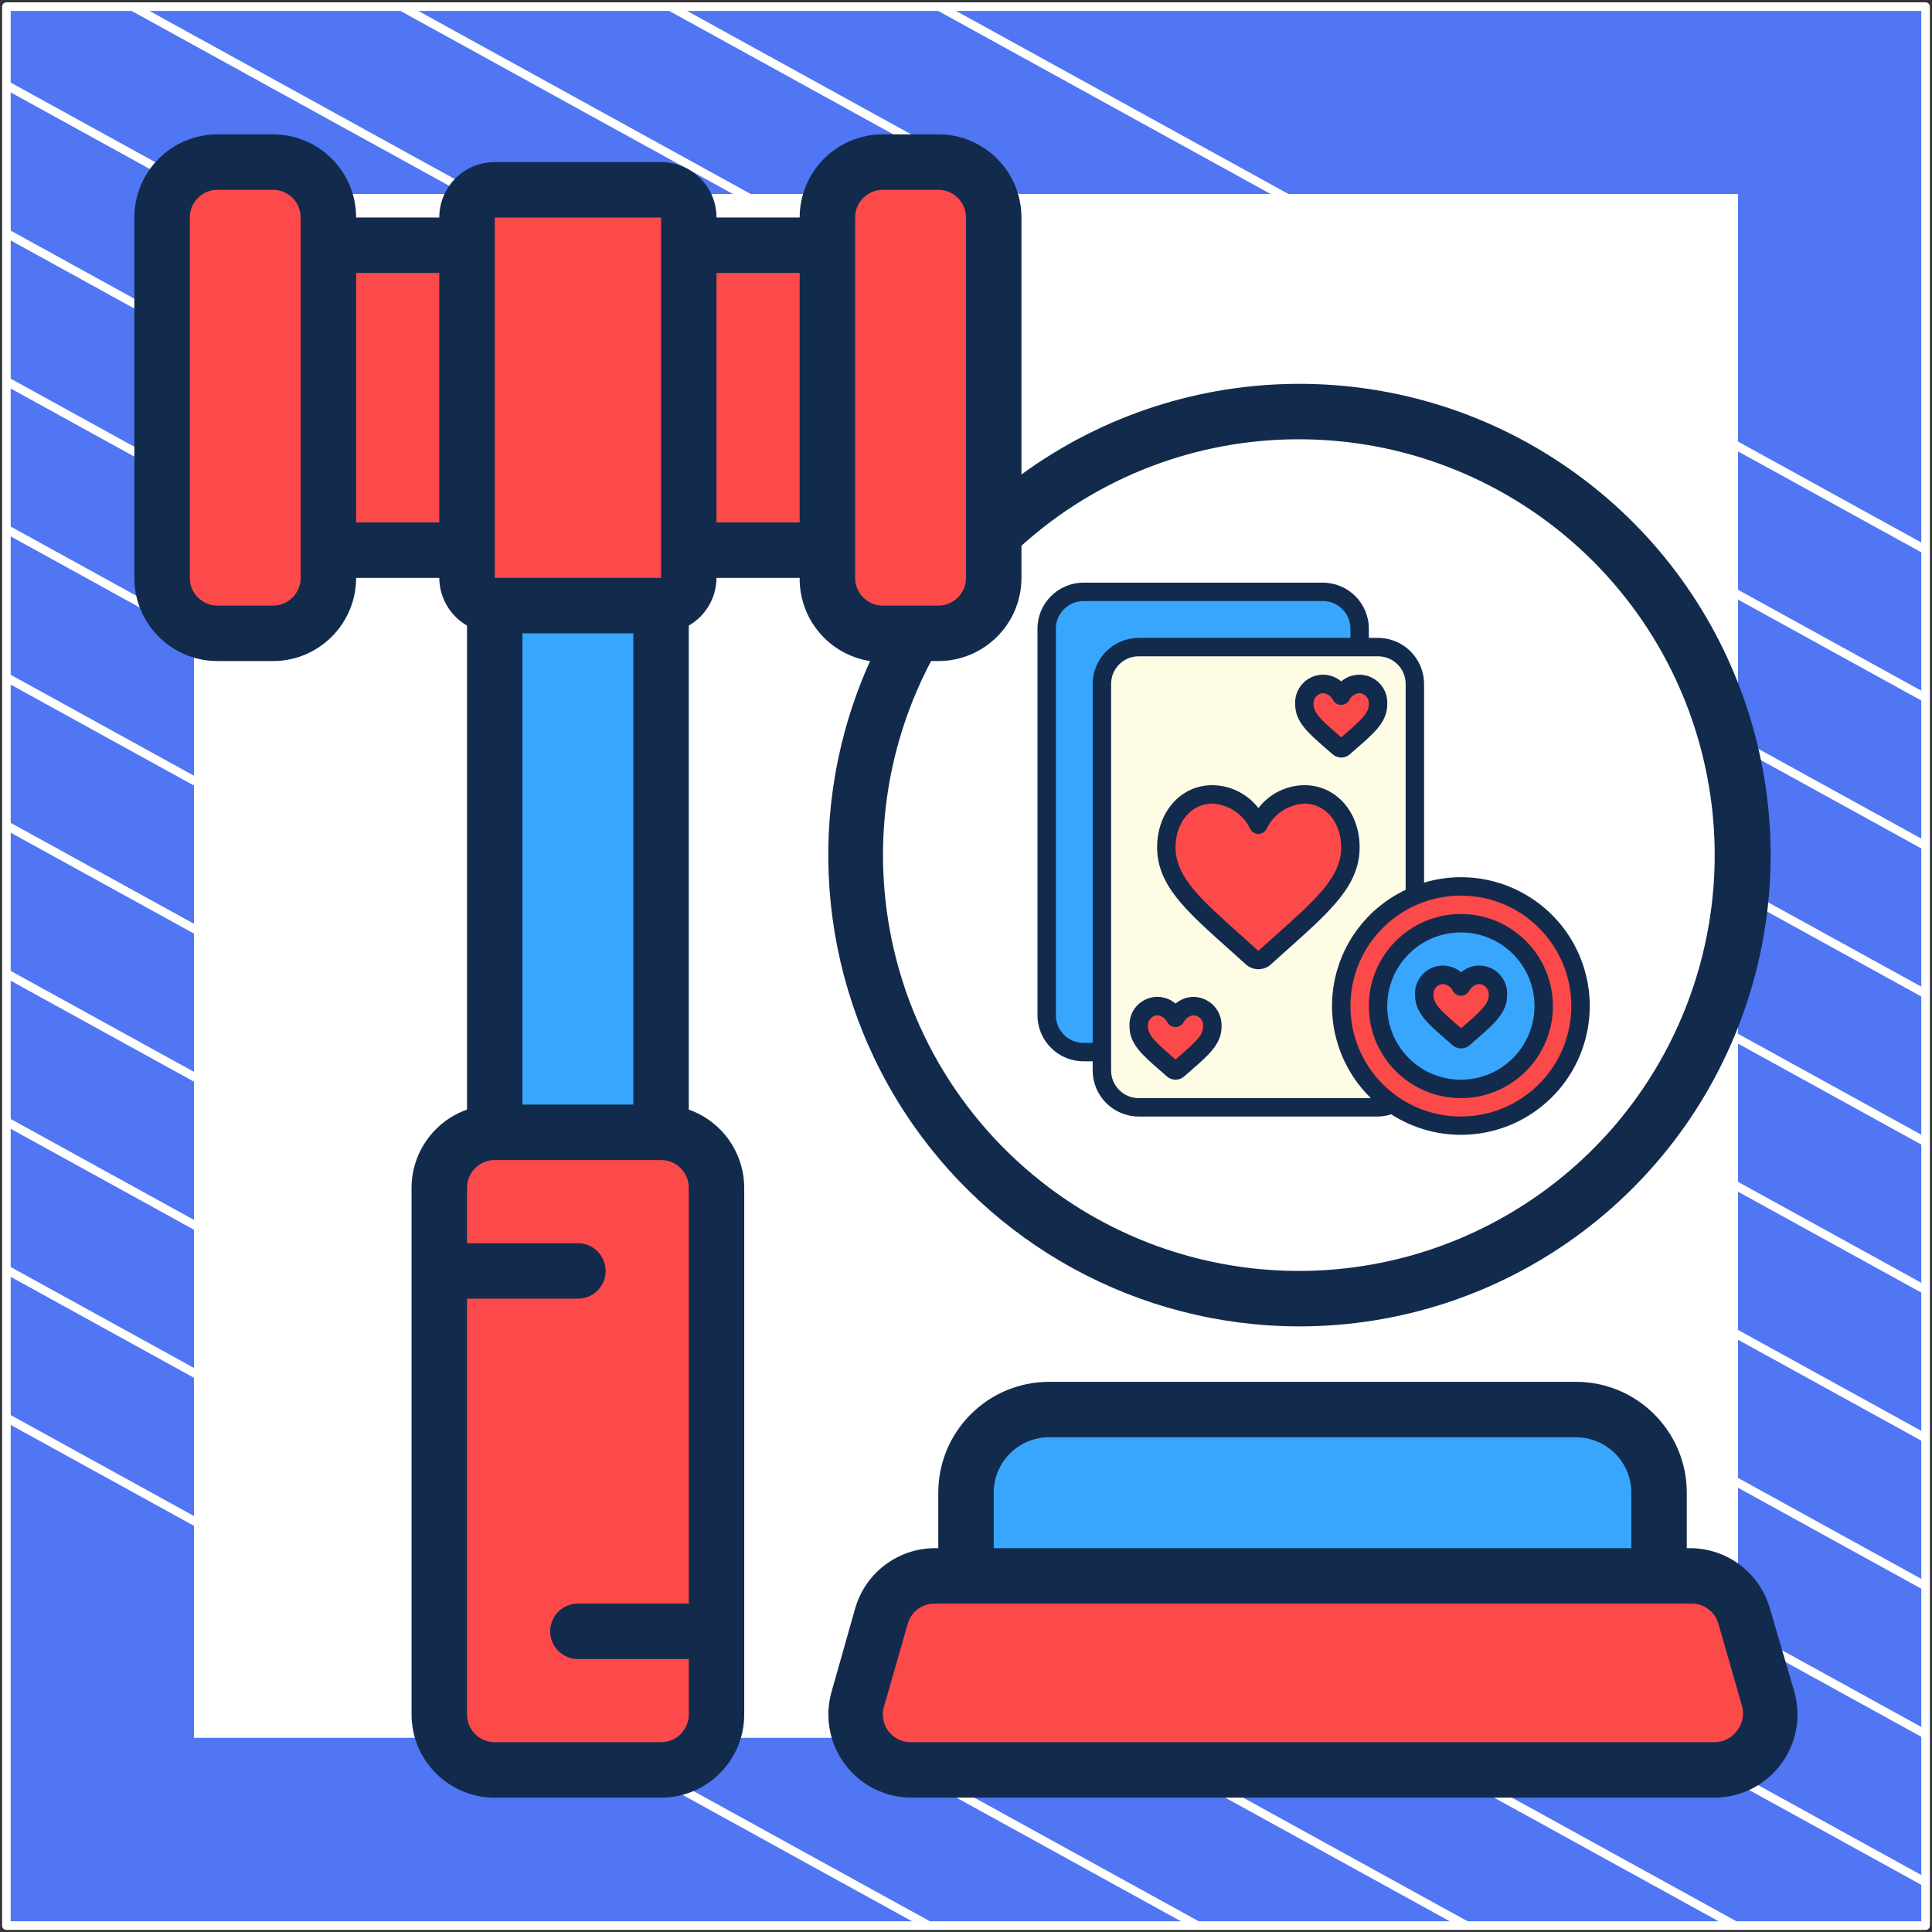 <?xml version="1.0" encoding="UTF-8"?> <svg xmlns="http://www.w3.org/2000/svg" width="302" height="302" viewBox="0 0 302 302" fill="none"><rect x="0" y="0" width="302" height="302" fill="#333333" stroke="none"/><path d="M301 1.038H1V301H301V1.038Z" fill="#5076F3" stroke="white" stroke-width="1.346" stroke-linejoin="round"></path><mask id="mask0_1_10656" style="mask-type:luminance" maskUnits="userSpaceOnUse" x="1" y="1" width="300" height="300"><path d="M301 1H1V300.962H301V1Z" fill="white"></path></mask><g mask="url(#mask0_1_10656)"><path d="M-285.023 64.085L219.795 342.085" stroke="white" stroke-width="1.346" stroke-miterlimit="10"></path><path d="M-263.954 52.544L240.933 330.581" stroke="white" stroke-width="1.346" stroke-miterlimit="10"></path><path d="M-242.819 41.04L261.999 319.04" stroke="white" stroke-width="1.346" stroke-miterlimit="10"></path><path d="M-221.682 29.536L283.136 307.536" stroke="white" stroke-width="1.346" stroke-miterlimit="10"></path><path d="M-200.545 18.032L304.273 296.032" stroke="white" stroke-width="1.346" stroke-miterlimit="10"></path><path d="M-179.41 6.528L325.408 284.528" stroke="white" stroke-width="1.346" stroke-miterlimit="10"></path><path d="M-158.273 -5.014L346.545 273.024" stroke="white" stroke-width="1.346" stroke-miterlimit="10"></path><path d="M-137.205 -16.517L367.613 261.483" stroke="white" stroke-width="1.346" stroke-miterlimit="10"></path><path d="M-116.068 -28.021L388.749 249.979" stroke="white" stroke-width="1.346" stroke-miterlimit="10"></path><path d="M-94.932 -39.525L409.886 238.475" stroke="white" stroke-width="1.346" stroke-miterlimit="10"></path><path d="M-73.796 -51.029L431.023 226.971" stroke="white" stroke-width="1.346" stroke-miterlimit="10"></path><path d="M-52.659 -62.533L452.159 215.467" stroke="white" stroke-width="1.346" stroke-miterlimit="10"></path><path d="M-31.591 -74.075L473.227 203.963" stroke="white" stroke-width="1.346" stroke-miterlimit="10"></path><path d="M-10.454 -85.579L494.364 192.422" stroke="white" stroke-width="1.346" stroke-miterlimit="10"></path></g><path d="M271 31H31V270.975H271V31Z" fill="white" stroke="white" stroke-width="1.346" stroke-miterlimit="10"></path><path d="M268 276.667H142.333C139.616 276.663 137.057 275.384 135.422 273.213C133.788 271.042 133.266 268.23 134.013 265.617L137.74 252.617C138.803 248.902 142.196 246.339 146.06 246.333H264.273C268.137 246.339 271.531 248.902 272.593 252.617L276.32 265.617C277.068 268.23 276.546 271.042 274.911 273.213C273.276 275.384 270.718 276.663 268 276.667Z" fill="#FC4949"></path><path d="M259.333 233.333V246.333H151V233.333C151 226.153 156.82 220.333 164 220.333H246.333C253.513 220.333 259.333 226.153 259.333 233.333Z" fill="#39A6FE"></path><path d="M103.333 177H77.333C72.547 177 68.666 180.88 68.666 185.667V268C68.666 272.786 72.547 276.667 77.333 276.667H103.333C108.12 276.667 112 272.786 112 268V185.667C112 180.88 108.12 177 103.333 177Z" fill="#FC4949"></path><path d="M77.334 94.667H103.334V177H77.334V94.667Z" fill="#39A6FE"></path><path d="M103.333 29.667H77.333C74.94 29.667 73 31.607 73 34V90.333C73 92.727 74.94 94.667 77.333 94.667H103.333C105.727 94.667 107.667 92.727 107.667 90.333V34C107.667 31.607 105.727 29.667 103.333 29.667Z" fill="#FC4949"></path><path d="M107.667 38.333H129.333V86H107.667V38.333Z" fill="#FC4949"></path><path d="M51.334 38.333H73V86H51.334V38.333Z" fill="#FC4949"></path><path d="M42.667 25.333H34C29.214 25.333 25.334 29.214 25.334 34V90.333C25.334 95.12 29.214 99 34 99H42.667C47.453 99 51.334 95.12 51.334 90.333V34C51.334 29.214 47.453 25.333 42.667 25.333Z" fill="#FC4949"></path><path d="M146.667 25.333H138C133.214 25.333 129.333 29.214 129.333 34V90.333C129.333 95.12 133.214 99 138 99H146.667C151.453 99 155.334 95.12 155.334 90.333V34C155.334 29.214 151.453 25.333 146.667 25.333Z" fill="#FC4949"></path><path d="M272.333 133.667C272.322 162.807 254.09 188.831 226.706 198.794C199.322 208.758 168.63 200.535 149.895 178.215C131.16 155.896 128.381 124.243 142.94 99H146.667C151.453 99 155.333 95.12 155.333 90.333V83.313C175.448 64.27 204.966 59.027 230.408 69.976C255.851 80.926 272.335 105.968 272.333 133.667Z" fill="white"></path><path d="M276.667 251.447C275.09 245.896 270.043 242.05 264.273 242H263.667V233.333C263.667 223.761 255.906 216 246.333 216H164C154.427 216 146.667 223.761 146.667 233.333V242H146.06C140.29 242.05 135.243 245.896 133.667 251.447L129.983 264.447C128.876 268.341 129.647 272.53 132.068 275.775C134.49 279.02 138.285 280.952 142.333 281H268C272.071 280.992 275.904 279.077 278.355 275.826C280.806 272.575 281.593 268.363 280.48 264.447L276.667 251.447ZM155.333 233.333C155.333 228.547 159.213 224.667 164 224.667H246.333C251.12 224.667 255 228.547 255 233.333V242H155.333V233.333ZM271.467 270.6C270.648 271.691 269.364 272.333 268 272.333H142.333C140.969 272.333 139.685 271.691 138.867 270.6C138.048 269.509 137.791 268.096 138.173 266.787L141.9 253.787C142.456 251.875 144.243 250.588 146.233 250.667H264.273C266.263 250.588 268.051 251.875 268.607 253.787L272.333 266.787C272.667 268.123 272.345 269.539 271.467 270.6Z" fill="#122B4D"></path><path d="M203 207.333C234.948 207.379 263.284 186.826 273.162 156.443C283.04 126.061 272.208 92.774 246.342 74.023C220.475 55.272 185.47 55.331 159.667 74.17V34C159.667 26.82 153.846 21 146.667 21H138C130.82 21 125 26.82 125 34H112C112 29.213 108.12 25.333 103.333 25.333H77.333C72.547 25.333 68.667 29.213 68.667 34H55.667C55.667 26.82 49.846 21 42.667 21H34C26.82 21 21 26.82 21 34V90.333C21 97.513 26.82 103.333 34 103.333H42.667C49.846 103.333 55.667 97.513 55.667 90.333H68.667C68.685 93.411 70.335 96.248 73 97.787V173.447C67.819 175.279 64.349 180.171 64.333 185.667V268C64.333 275.18 70.154 281 77.333 281H103.333C110.513 281 116.333 275.18 116.333 268V185.667C116.318 180.171 112.848 175.279 107.667 173.447V97.787C110.332 96.248 111.981 93.411 112 90.333H125C124.924 96.802 129.614 102.342 136.007 103.333C125.715 126.109 127.674 152.549 141.208 173.56C154.743 194.571 178.007 207.286 203 207.333ZM203 68.667C232.192 68.654 257.812 88.104 265.645 116.226C273.477 144.348 261.601 174.242 236.606 189.322C211.611 204.402 179.628 200.969 158.403 180.927C137.177 160.885 131.917 129.152 145.54 103.333H146.667C153.846 103.333 159.667 97.513 159.667 90.333V85.307C171.551 74.584 186.993 68.654 203 68.667ZM77.333 34H103.333V38.333V86V90.333H77.333V34ZM99 172.667H81.667V99H99V172.667ZM47 90.333C47 92.727 45.06 94.667 42.667 94.667H34C31.607 94.667 29.667 92.727 29.667 90.333V34C29.667 31.607 31.607 29.667 34 29.667H42.667C45.06 29.667 47 31.607 47 34V90.333ZM55.667 81.667V42.667H68.667V81.667H55.667ZM103.333 272.333H77.333C74.94 272.333 73 270.393 73 268V203H90.333C92.727 203 94.667 201.06 94.667 198.667C94.667 196.273 92.727 194.333 90.333 194.333H73V185.667C73 183.273 74.94 181.333 77.333 181.333H103.333C105.727 181.333 107.667 183.273 107.667 185.667V250.667H90.333C87.94 250.667 86 252.607 86 255C86 257.393 87.94 259.333 90.333 259.333H107.667V268C107.667 270.393 105.727 272.333 103.333 272.333ZM112 81.667V42.667H125V81.667H112ZM133.667 90.333V34C133.667 31.607 135.607 29.667 138 29.667H146.667C149.06 29.667 151 31.607 151 34V90.333C151 92.727 149.06 94.667 146.667 94.667H138C135.607 94.667 133.667 92.727 133.667 90.333Z" fill="#122B4D"></path><path d="M209.652 157.263C209.647 163.388 212.648 169.125 217.681 172.615C216.963 172.928 216.19 173.09 215.407 173.09H177.998C174.82 173.09 172.243 170.513 172.243 167.335V106.905C172.243 103.726 174.82 101.15 177.998 101.15H215.407C218.586 101.15 221.162 103.726 221.162 106.905V139.997C214.191 142.9 209.65 149.711 209.652 157.263Z" fill="#FFFCE6"></path><path d="M212.53 98.272V101.15H177.998C174.82 101.15 172.243 103.726 172.243 106.905V164.457H169.366C166.187 164.457 163.61 161.88 163.61 158.702V98.272C163.61 95.093 166.187 92.517 169.366 92.517H206.774C209.953 92.517 212.53 95.093 212.53 98.272Z" fill="#39A6FE"></path><path d="M196.702 128.926C196.702 128.926 198.912 124.171 203.896 124.171C208.155 124.171 211.09 127.957 211.09 132.442C211.09 138.406 205.681 142.433 197.682 149.693C197.125 150.194 196.28 150.194 195.723 149.693C187.724 142.433 182.314 138.406 182.314 132.442C182.314 127.957 185.25 124.171 189.508 124.171C194.492 124.171 196.702 128.926 196.702 128.926Z" fill="#FC4949"></path><path d="M209.652 108.754C210.207 107.663 211.307 106.956 212.53 106.905C213.342 106.938 214.107 107.299 214.649 107.905C215.191 108.511 215.465 109.311 215.407 110.122C215.407 112.442 213.249 114.007 210.045 116.83C209.819 117.026 209.484 117.026 209.259 116.83C206.055 114.007 203.897 112.442 203.897 110.122C203.839 109.311 204.113 108.511 204.655 107.905C205.197 107.299 205.962 106.938 206.774 106.905C207.997 106.956 209.097 107.663 209.652 108.754Z" fill="#FC4949"></path><path d="M183.753 159.112C184.308 158.021 185.408 157.315 186.631 157.263C187.444 157.296 188.208 157.657 188.75 158.263C189.293 158.869 189.566 159.669 189.509 160.48C189.509 162.8 187.35 164.365 184.146 167.188C183.921 167.384 183.586 167.384 183.361 167.188C180.156 164.365 177.998 162.8 177.998 160.48C177.941 159.669 178.214 158.869 178.756 158.263C179.299 157.657 180.063 157.296 180.876 157.263C182.099 157.315 183.199 158.021 183.753 159.112Z" fill="#FC4949"></path><path d="M247.061 157.263C247.061 167.593 238.686 175.967 228.356 175.967C218.026 175.967 209.652 167.593 209.652 157.263C209.652 146.933 218.026 138.559 228.356 138.559C238.686 138.559 247.061 146.933 247.061 157.263Z" fill="#FC4949"></path><path d="M228.356 170.212C235.508 170.212 241.306 164.415 241.306 157.263C241.306 150.111 235.508 144.314 228.356 144.314C221.205 144.314 215.407 150.111 215.407 157.263C215.407 164.415 221.205 170.212 228.356 170.212Z" fill="#39A6FE"></path><path d="M203.897 122.732C201.076 122.759 198.423 124.081 196.703 126.317C194.982 124.081 192.33 122.759 189.509 122.732C184.587 122.732 180.876 126.904 180.876 132.442C180.876 138.341 185.305 142.296 192.008 148.29C192.885 149.073 193.801 149.896 194.756 150.759C195.865 151.75 197.542 151.75 198.651 150.759C199.605 149.896 200.521 149.074 201.398 148.292C208.101 142.299 212.53 138.335 212.53 132.442C212.53 126.904 208.819 122.732 203.897 122.732ZM199.478 146.145C198.598 146.932 197.675 147.758 196.688 148.629C195.729 147.758 194.809 146.93 193.927 146.145C187.582 140.472 183.754 137.048 183.754 132.442C183.754 128.547 186.228 125.609 189.509 125.609C192.042 125.751 194.3 127.254 195.408 129.537C195.645 130.038 196.148 130.359 196.703 130.362C197.257 130.359 197.761 130.038 197.998 129.537C199.106 127.255 201.364 125.752 203.897 125.609C207.177 125.609 209.652 128.547 209.652 132.442C209.652 137.048 205.823 140.472 199.478 146.145Z" fill="#122B4D"></path><path d="M207.214 116.951L208.306 117.908C209.075 118.585 210.228 118.585 210.998 117.908L212.091 116.949C214.852 114.552 216.846 112.818 216.846 110.122C216.963 108.369 216.018 106.717 214.447 105.929C212.877 105.142 210.987 105.373 209.652 106.515C208.318 105.373 206.428 105.142 204.858 105.929C203.287 106.717 202.342 108.369 202.458 110.122C202.458 112.818 204.453 114.552 207.214 116.951ZM206.775 108.344C207.448 108.394 208.047 108.79 208.358 109.39C208.6 109.872 209.092 110.179 209.632 110.183C210.181 110.183 210.684 109.878 210.937 109.391C211.249 108.788 211.853 108.391 212.53 108.344C212.959 108.383 213.354 108.594 213.625 108.929C213.897 109.264 214.02 109.694 213.969 110.122C213.969 111.449 212.746 112.568 210.205 114.781L209.652 115.263L209.1 114.781C206.559 112.571 205.336 111.449 205.336 110.122C205.285 109.694 205.408 109.264 205.679 108.929C205.951 108.594 206.346 108.383 206.775 108.344Z" fill="#122B4D"></path><path d="M186.632 155.824C185.579 155.823 184.559 156.195 183.754 156.873C182.419 155.731 180.53 155.5 178.959 156.287C177.389 157.075 176.443 158.727 176.56 160.48C176.56 163.176 178.554 164.91 181.315 167.309L182.407 168.266C183.177 168.943 184.33 168.943 185.099 168.266L186.193 167.307C188.954 164.91 190.948 163.176 190.948 160.48C191.005 159.287 190.579 158.122 189.767 157.246C188.955 156.37 187.825 155.858 186.632 155.824ZM184.307 165.139L183.754 165.621L183.202 165.139C180.661 162.929 179.438 161.807 179.438 160.48C179.386 160.052 179.51 159.622 179.781 159.287C180.052 158.952 180.447 158.741 180.876 158.702C181.55 158.752 182.149 159.148 182.459 159.748C182.702 160.23 183.194 160.537 183.734 160.541H183.754C184.297 160.538 184.793 160.233 185.039 159.749C185.351 159.146 185.954 158.749 186.632 158.702C187.061 158.741 187.456 158.952 187.727 159.287C187.998 159.622 188.122 160.052 188.07 160.48C188.07 161.807 186.847 162.929 184.307 165.139Z" fill="#122B4D"></path><path d="M228.357 142.875C220.41 142.875 213.969 149.317 213.969 157.263C213.969 165.209 220.41 171.651 228.357 171.651C236.303 171.651 242.745 165.209 242.745 157.263C242.736 149.32 236.299 142.884 228.357 142.875ZM228.357 168.773C222 168.773 216.846 163.62 216.846 157.263C216.846 150.906 222 145.753 228.357 145.753C234.714 145.753 239.867 150.906 239.867 157.263C239.86 163.617 234.711 168.766 228.357 168.773Z" fill="#122B4D"></path><path d="M228.357 137.12C226.407 137.121 224.468 137.407 222.602 137.969V106.905C222.597 102.934 219.379 99.716 215.408 99.711H213.969V98.272C213.964 94.301 210.746 91.083 206.775 91.078H169.366C165.395 91.083 162.177 94.301 162.172 98.272V158.702C162.177 162.673 165.395 165.891 169.366 165.896H170.805V167.335C170.809 171.306 174.028 174.524 177.999 174.529H215.408C216.108 174.516 216.802 174.399 217.468 174.183C224.686 178.831 234.058 178.391 240.808 173.086C247.559 167.782 250.203 158.78 247.395 150.667C244.586 142.555 236.942 137.115 228.357 137.12ZM169.366 163.018C166.982 163.018 165.049 161.086 165.049 158.702V98.272C165.049 95.888 166.982 93.956 169.366 93.956H206.775C209.159 93.956 211.091 95.888 211.091 98.272V99.711H177.999C174.028 99.716 170.809 102.934 170.805 106.905V163.018H169.366ZM177.999 171.651C175.615 171.651 173.682 169.719 173.682 167.335V106.905C173.682 104.521 175.615 102.589 177.999 102.589H215.408C217.791 102.589 219.724 104.521 219.724 106.905V139.091C213.77 141.903 209.572 147.454 208.488 153.949C207.403 160.443 209.57 167.057 214.287 171.651H177.999ZM228.357 174.529C218.821 174.529 211.091 166.799 211.091 157.263C211.091 147.727 218.821 139.997 228.357 139.997C237.892 139.997 245.622 147.727 245.622 157.263C245.612 166.794 237.888 174.518 228.357 174.529Z" fill="#122B4D"></path><path d="M228.389 154.222C228.944 153.132 230.044 152.425 231.266 152.373C232.079 152.406 232.843 152.767 233.386 153.373C233.928 153.979 234.201 154.779 234.144 155.591C234.144 157.91 231.986 159.475 228.782 162.298C228.556 162.494 228.221 162.494 227.996 162.298C224.792 159.475 222.634 157.91 222.634 155.591C222.576 154.779 222.85 153.979 223.392 153.373C223.934 152.767 224.699 152.406 225.511 152.373C226.734 152.425 227.834 153.132 228.389 154.222Z" fill="#FC4949"></path><path d="M225.95 162.419L227.042 163.376C227.811 164.054 228.965 164.054 229.734 163.376L230.828 162.417C233.589 160.02 235.583 158.287 235.583 155.59C235.7 153.837 234.754 152.185 233.184 151.398C231.613 150.61 229.724 150.841 228.389 151.983C227.054 150.841 225.164 150.61 223.594 151.398C222.023 152.185 221.078 153.837 221.195 155.59C221.195 158.287 223.189 160.02 225.95 162.419ZM225.511 153.812C226.185 153.862 226.784 154.258 227.094 154.858C227.336 155.341 227.829 155.647 228.369 155.651C228.917 155.651 229.42 155.346 229.674 154.859C229.986 154.256 230.589 153.859 231.266 153.812C231.696 153.851 232.091 154.062 232.362 154.397C232.633 154.732 232.757 155.162 232.705 155.59C232.705 156.917 231.482 158.036 228.941 160.249L228.389 160.731L227.836 160.249C225.295 158.039 224.072 156.917 224.072 155.59C224.021 155.162 224.145 154.732 224.416 154.397C224.687 154.062 225.082 153.851 225.511 153.812Z" fill="#122B4D"></path></svg> 